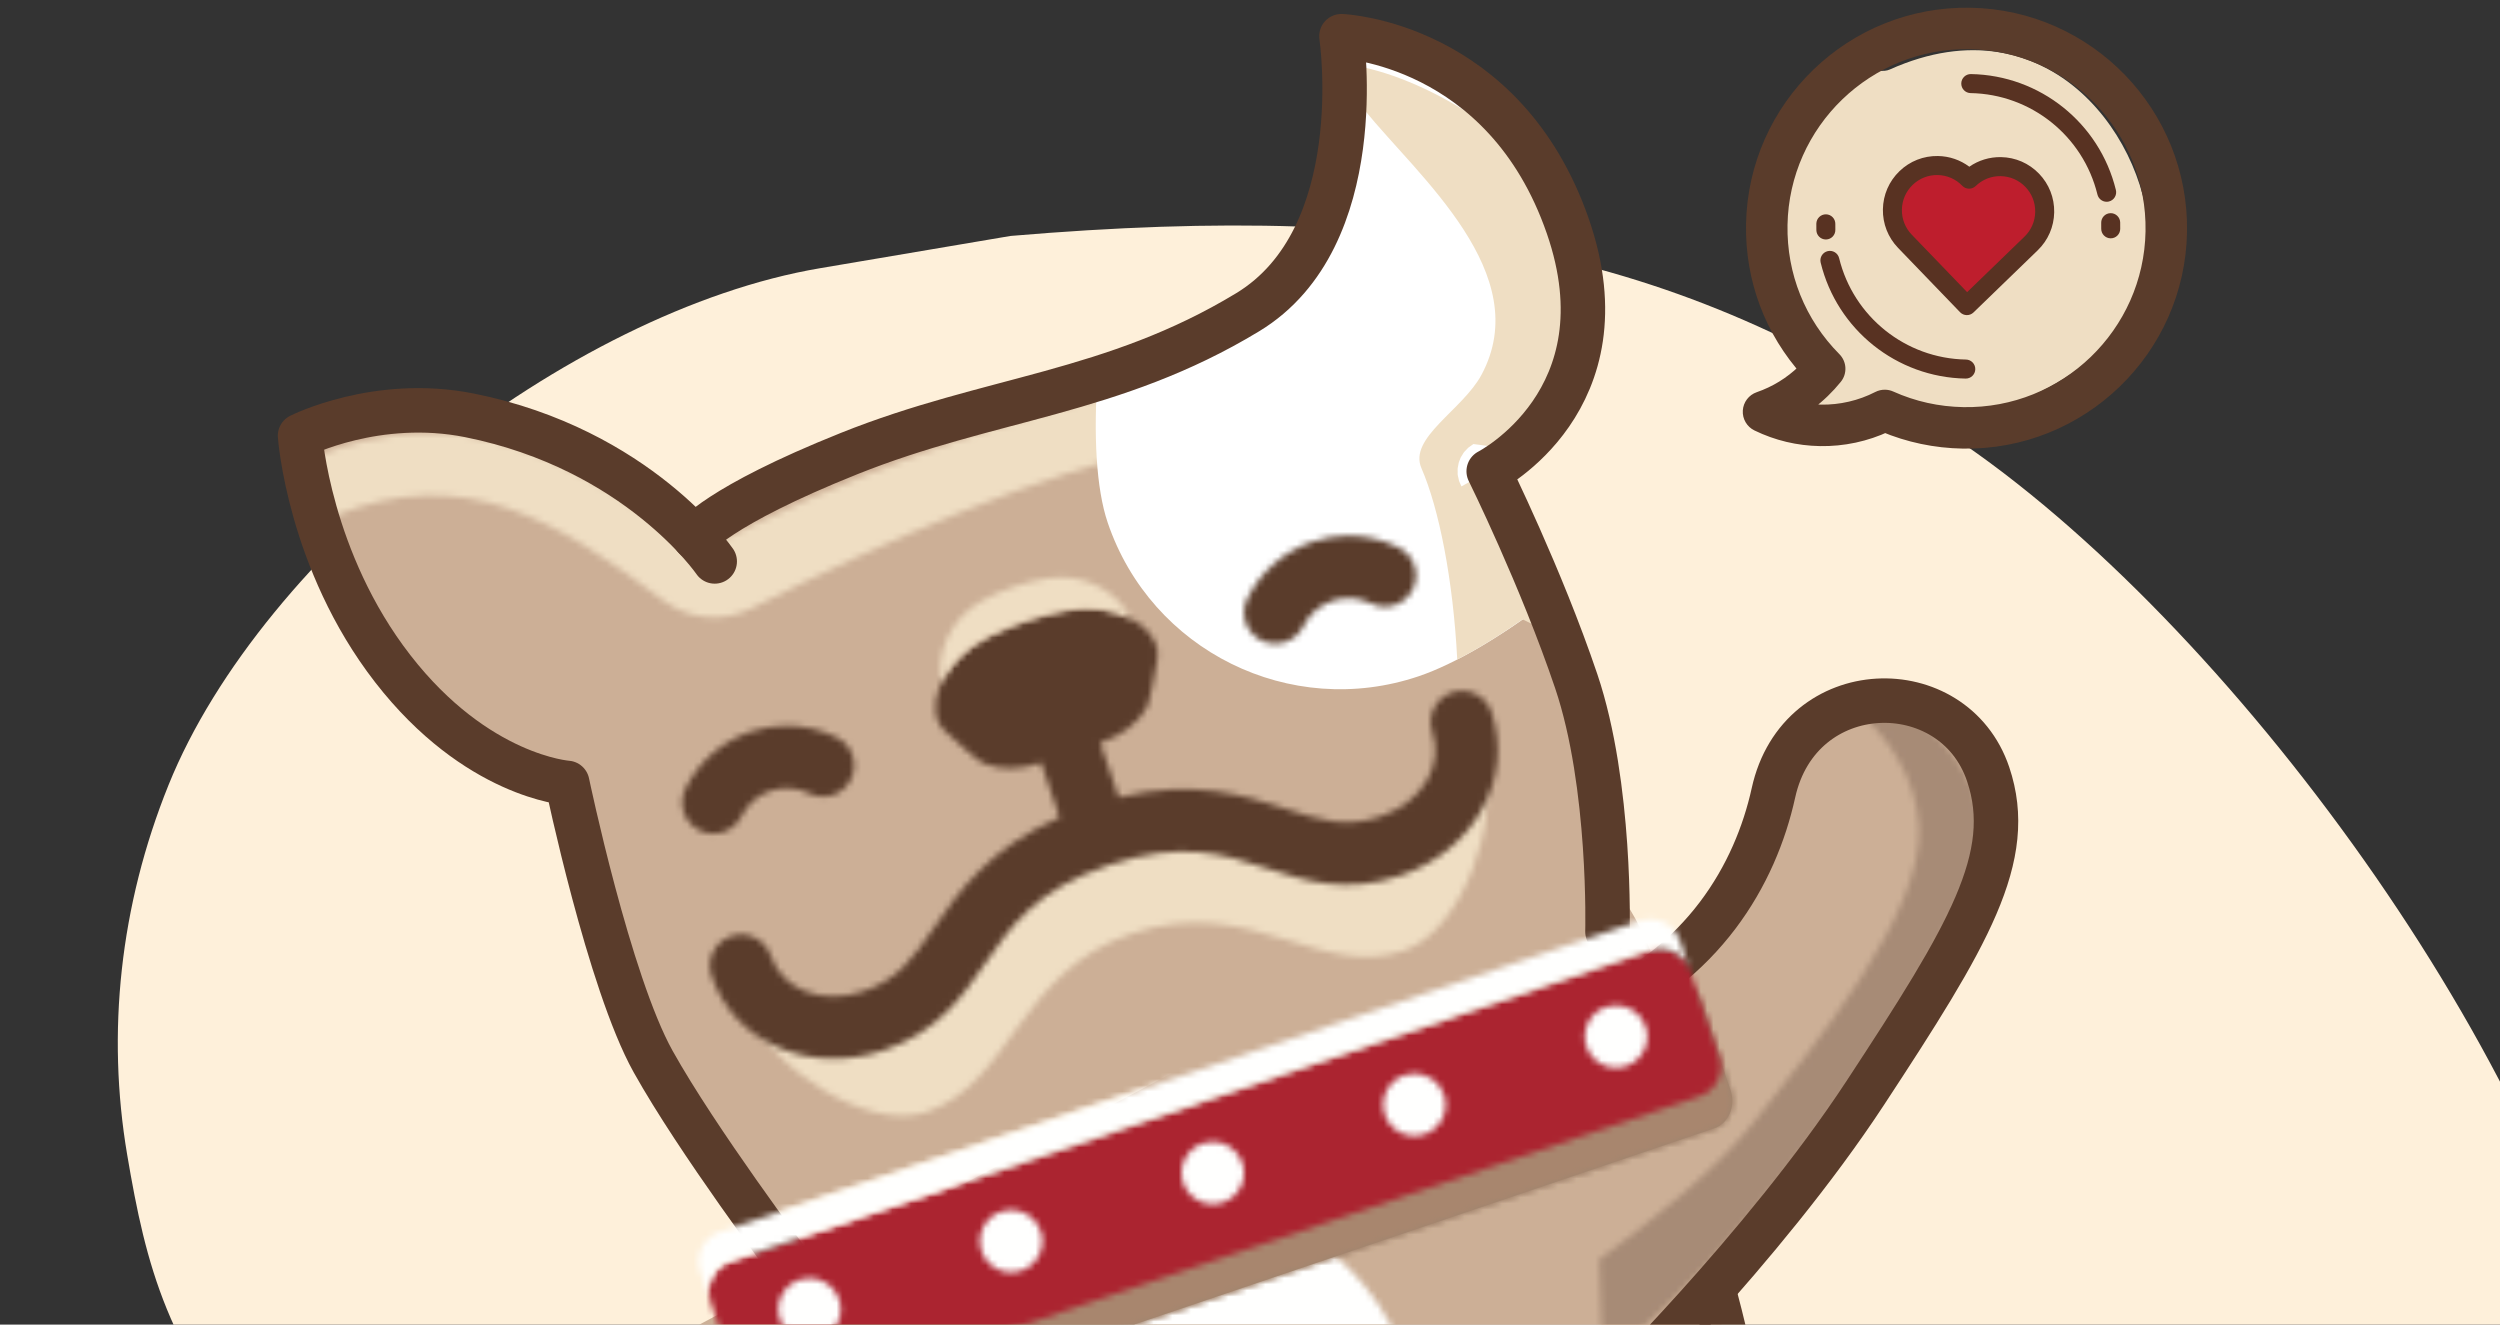 <svg width="402" height="213" viewBox="0 0 402 213" fill="none" xmlns="http://www.w3.org/2000/svg">
<rect x="0" y="0" width="402" height="213" fill="#333333" stroke="none"/>
<path d="M315.913 71.506C360.558 102.343 412.377 174.089 421.171 226.847C439.105 335.056 352.938 445.845 240.437 464.902C166.667 476.428 139.259 456.363 112.77 426.099C86.281 395.839 82.304 369.772 91.533 330.043C102.868 281.245 62.98 258.59 43.157 235.892C26.875 217.248 23.491 203.638 20.446 185.656C17.136 166.105 19.26 145.665 27.098 126.234C42.143 88.937 91.337 49.993 131.861 43.129L162.492 37.94C230.03 32.196 271.266 40.666 315.913 71.506Z" fill="#FEF0DA"/>
<path fill-rule="evenodd" clip-rule="evenodd" d="M88.922 225.524C103.327 239.258 111.435 254.89 119.438 287.728C125.003 310.56 178.847 318.156 203.254 313.141C260.672 301.336 278.426 302.811 279.675 263.77C279.675 263.77 277.994 136.071 251.358 139.048" fill="#CCAF96"/>
<mask id="mask0" mask-type="alpha" maskUnits="userSpaceOnUse" x="163" y="194" width="67" height="83">
<path fill-rule="evenodd" clip-rule="evenodd" d="M163.017 235.901C163.017 258.532 177.849 276.88 196.137 276.88C214.422 276.88 229.253 258.532 229.253 235.901C229.253 213.27 214.422 194.922 196.137 194.922C177.849 194.922 163.017 213.27 163.017 235.901Z" fill="white"/>
</mask>
<g mask="url(#mask0)">
<path fill-rule="evenodd" clip-rule="evenodd" d="M141.245 298.645H251.026V173.158H141.245V298.645Z" fill="#FFFFFE"/>
</g>
<path d="M88.922 225.524C103.327 239.258 152.337 261.423 160.344 294.262C165.909 317.093 185.992 322.191 209.934 315.287C253.618 302.69 275.025 298.915 279.675 276.881C284.914 252.047 280.903 222.29 272.255 196.695" stroke="#5A3C2B" stroke-width="7.151" stroke-linecap="round" stroke-linejoin="round"/>
<path fill-rule="evenodd" clip-rule="evenodd" d="M255.862 162.732C273.863 155.214 282.285 140.601 285.168 127.495C289.344 108.49 314.142 108.028 319.694 124.491C324.175 137.785 316.542 150.435 299.96 175.708C283.382 200.977 257.93 225.772 257.93 225.772" fill="#CCAF96"/>
<mask id="mask1" mask-type="alpha" maskUnits="userSpaceOnUse" x="257" y="112" width="62" height="108">
<path fill-rule="evenodd" clip-rule="evenodd" d="M297.641 113.452C303.393 118.084 308.109 124.852 308.562 132.905C309.359 146.831 291.523 168.317 282.196 180.209C275.93 188.201 265.566 196.328 257.166 202.488L257.71 219.129C258.799 218.245 259.888 217.336 260.985 216.382C265.531 212.469 270.225 207.903 274.963 202.805C291.118 185.42 306.211 163.381 316.352 142.334C316.37 142.317 316.383 142.29 316.392 142.256C319.579 135.665 321.695 125.588 305.196 112.79C304.469 112.708 303.733 112.664 303.002 112.664C301.194 112.664 299.387 112.925 297.641 113.452Z" fill="white"/>
</mask>
<g mask="url(#mask1)">
<path fill-rule="evenodd" clip-rule="evenodd" d="M287.95 72.333L360.191 122.366L269.165 253.704L196.923 203.671L287.95 72.333Z" fill="#A78B76"/>
</g>
<path d="M255.863 162.732C273.864 155.215 282.286 140.602 285.169 127.495C289.345 108.49 314.143 108.028 319.695 124.491C324.176 137.785 316.543 150.435 299.961 175.708C283.383 200.977 257.931 225.772 257.931 225.772" stroke="#5A3C2B" stroke-width="7.151" stroke-linecap="round" stroke-linejoin="round"/>
<mask id="mask2" mask-type="alpha" maskUnits="userSpaceOnUse" x="48" y="7" width="212" height="190">
<path fill-rule="evenodd" clip-rule="evenodd" d="M218.877 7.362C218.559 7.362 218.233 7.366 217.915 7.379C220.075 16.185 219.064 24.038 216.587 30.702C211.427 44.61 199.221 54.705 184.755 57.956C159.072 63.728 134.5 72.769 111.042 85.066C90.955 69.909 72.94 59.898 48.947 69.827C48.699 80.84 55.897 113.613 91.909 125.654L91.926 125.649C95.501 151.288 105.429 174.755 121.724 196.076L259.174 149.586C259.174 122.759 252.812 98.082 240.079 75.542C270.182 58.818 250.203 7.366 218.882 7.362C218.877 7.362 218.877 7.362 218.877 7.362Z" fill="white"/>
</mask>
<g mask="url(#mask2)">
<path fill-rule="evenodd" clip-rule="evenodd" d="M78.76 233.581L315.54 153.499L254.164 -27.854L17.379 52.227L78.76 233.581Z" fill="#CCAF96"/>
</g>
<mask id="mask3" mask-type="alpha" maskUnits="userSpaceOnUse" x="50" y="11" width="206" height="89">
<path fill-rule="evenodd" clip-rule="evenodd" d="M219.19 11.144C221.35 19.95 220.335 27.803 217.862 34.468C212.693 48.367 200.496 58.47 186.031 61.717C160.343 67.494 135.771 76.53 112.318 88.832C92.226 73.67 74.216 63.659 50.218 73.592C50.122 78.049 51.241 86.076 55.004 94.852C53.784 90.007 53.375 85.867 53.436 83.095C74.708 74.293 89.609 83.769 106.713 96.593C110.807 99.662 116.289 100.132 120.857 97.812C142.425 86.851 166.248 76.391 189.249 71.224C203.714 67.972 215.911 57.878 221.08 43.97C223.549 37.306 224.564 29.453 222.408 20.651C236.904 20.168 249.088 30.733 255.211 43.992C251.448 27.007 237.549 11.127 220.152 11.127C219.83 11.127 219.512 11.131 219.19 11.144Z" fill="white"/>
</mask>
<g mask="url(#mask3)">
<path fill-rule="evenodd" clip-rule="evenodd" d="M48.877 145.279L285.654 65.197L255.433 -24.091L18.657 55.991L48.877 145.279Z" fill="#EFDEC3"/>
</g>
<mask id="mask4" mask-type="alpha" maskUnits="userSpaceOnUse" x="111" y="5" width="148" height="145">
<path fill-rule="evenodd" clip-rule="evenodd" d="M200.627 50.208C178.855 63.402 159.16 63.867 136.516 72.943C115.236 81.471 111.708 86.424 111.708 86.424L258.481 149.821C258.481 149.821 259.113 126.276 253.456 109.543C247.808 92.81 239.383 75.777 239.383 75.777C239.383 75.777 261.786 64.342 252.115 36.387C241.895 6.852 215.707 5.821 215.707 5.821C215.707 5.821 220.488 38.176 200.627 50.208Z" fill="white"/>
</mask>
<g mask="url(#mask4)">
<path fill-rule="evenodd" clip-rule="evenodd" d="M217.22 7.616C219.375 16.422 218.365 24.271 215.892 30.935C210.727 44.843 198.526 54.938 184.06 58.189C181.535 58.759 179.026 59.369 176.518 59.996C175.804 69.89 176.261 78.544 178.112 84.02C185.097 104.653 207.487 115.722 228.128 108.74C233.928 106.781 241.431 102.35 249.064 96.539C246.404 89.426 243.181 82.505 239.384 75.779C269.792 58.886 249.086 6.55 217.22 7.616Z" fill="white"/>
</g>
<mask id="mask5" mask-type="alpha" maskUnits="userSpaceOnUse" x="111" y="5" width="148" height="145">
<path fill-rule="evenodd" clip-rule="evenodd" d="M200.627 50.208C178.855 63.402 159.16 63.867 136.516 72.943C115.236 81.471 111.708 86.424 111.708 86.424L258.481 149.821C258.481 149.821 259.113 126.276 253.456 109.543C247.808 92.81 239.383 75.777 239.383 75.777C239.383 75.777 261.786 64.342 252.115 36.387C241.895 6.852 215.707 5.821 215.707 5.821C215.707 5.821 220.488 38.176 200.627 50.208Z" fill="white"/>
</mask>
<g mask="url(#mask5)">
<path fill-rule="evenodd" clip-rule="evenodd" d="M250.98 102.63C248.316 95.287 246.256 88.984 242.372 82.102C242.367 82.097 239.384 75.785 239.384 75.777C239.384 75.772 235.004 78.219 234.999 78.215C234.921 78.075 234.873 77.918 234.808 77.775C234.738 77.618 234.651 77.461 234.603 77.296C234.555 77.144 234.534 76.991 234.507 76.835C234.468 76.669 234.416 76.504 234.399 76.334C234.381 76.177 234.394 76.029 234.394 75.877C234.385 75.703 234.372 75.533 234.385 75.363C234.399 75.211 234.438 75.072 234.464 74.924C234.494 74.754 234.512 74.584 234.56 74.414C234.594 74.279 234.66 74.144 234.712 74.014C234.773 73.844 234.825 73.674 234.904 73.518C234.969 73.387 235.06 73.269 235.139 73.148C235.235 72.995 235.313 72.838 235.422 72.699C235.518 72.577 235.64 72.473 235.744 72.36C235.862 72.234 235.971 72.099 236.101 71.985C236.227 71.881 236.375 71.794 236.515 71.694C236.65 71.598 236.772 71.493 236.915 71.406C236.924 71.402 236.928 71.402 236.933 71.402C236.942 71.398 244.174 72.36 244.179 72.36C260.042 63.549 253.571 41.645 252.113 36.387C248.816 24.512 231.429 13.486 219.323 10.848C219.537 13.138 219.554 15.418 219.406 17.691C228.128 28.421 246.926 44.061 238.222 60.272C235.182 65.935 226.439 70.405 228.568 75.289C231.403 81.797 233.663 93.25 234.325 106.043C237.603 104.358 241.174 102.156 244.836 99.596" fill="#EFDEC3"/>
</g>
<path d="M258.481 149.821C258.481 149.821 259.113 126.276 253.461 109.543C247.809 92.814 239.383 75.777 239.383 75.777C239.383 75.777 261.786 64.341 252.111 36.387C241.891 6.852 215.707 5.82 215.707 5.82C215.707 5.82 220.488 38.176 200.627 50.207C178.855 63.401 159.164 63.867 136.52 72.939C115.236 81.466 111.713 86.424 111.713 86.424" stroke="#5A3C2B" stroke-width="7.151" stroke-linecap="round" stroke-linejoin="round"/>
<path d="M114.926 90.278C114.926 90.278 102.598 72.222 75.5 66.79C60.638 63.808 48.249 70.063 48.249 70.063C48.249 70.063 49.678 90.165 63.159 107.534C76.636 124.902 91.215 125.89 91.215 125.89C91.215 125.89 97.908 157.919 105.019 170.686C112.134 183.449 127.001 203.225 127.001 203.225" stroke="#5A3C2B" stroke-width="7.151" stroke-linecap="round" stroke-linejoin="round"/>
<path fill-rule="evenodd" clip-rule="evenodd" d="M267.669 157.981L135.135 202.803C132.78 203.6 131.595 206.373 132.484 209.002L137.208 222.962C138.101 225.587 140.727 227.071 143.078 226.275L275.612 181.452C277.954 180.66 279.152 177.883 278.264 175.258L273.539 161.293C272.646 158.669 270.012 157.189 267.669 157.981Z" fill="#9E856F"/>
<mask id="mask6" mask-type="alpha" maskUnits="userSpaceOnUse" x="132" y="157" width="147" height="70">
<path fill-rule="evenodd" clip-rule="evenodd" d="M267.67 157.983C270.012 157.19 272.647 158.666 273.539 161.295L278.264 175.255C279.152 177.884 277.955 180.657 275.612 181.449L143.079 226.276C140.727 227.073 138.097 225.589 137.209 222.959L132.484 208.999C131.596 206.375 132.78 203.602 135.136 202.805L267.67 157.983Z" fill="white"/>
</mask>
<g mask="url(#mask6)">
<path fill-rule="evenodd" clip-rule="evenodd" d="M188.387 1977.26L2390.03 1232.65L1400.59 -1690.82L-801.056 -946.203L188.387 1977.26Z" fill="#9E856F"/>
</g>
<mask id="mask7" mask-type="alpha" maskUnits="userSpaceOnUse" x="132" y="157" width="147" height="70">
<path fill-rule="evenodd" clip-rule="evenodd" d="M267.67 157.982C268.096 157.839 268.536 157.769 268.972 157.769C270.918 157.769 272.812 159.149 273.539 161.295L278.26 175.255C279.152 177.884 277.955 180.657 275.612 181.454L143.079 226.276C140.727 227.068 138.097 225.588 137.213 222.959L132.484 208.999C131.596 206.374 132.784 203.597 135.136 202.805L267.67 157.982Z" fill="white"/>
</mask>
<g mask="url(#mask7)">
<path fill-rule="evenodd" clip-rule="evenodd" d="M127.327 254.58L305.321 194.382L283.422 129.675L105.428 189.877L127.327 254.58Z" fill="#A8866E"/>
</g>
<mask id="mask8" mask-type="alpha" maskUnits="userSpaceOnUse" x="113" y="152" width="164" height="75">
<path fill-rule="evenodd" clip-rule="evenodd" d="M265.362 152.79L117.37 202.845C114.744 203.733 113.333 206.58 114.221 209.204L118.95 223.169C119.839 225.798 122.682 227.204 125.312 226.316L273.304 176.261C275.917 175.382 277.337 172.531 276.453 169.902L271.724 155.937C271.014 153.843 269.054 152.529 266.96 152.529C266.429 152.529 265.889 152.612 265.362 152.79Z" fill="white"/>
</mask>
<g mask="url(#mask8)">
<path fill-rule="evenodd" clip-rule="evenodd" d="M106.91 255.515L305.658 188.297L283.759 123.594L85.011 190.813L106.91 255.515Z" fill="#AB2430"/>
</g>
<mask id="mask9" mask-type="alpha" maskUnits="userSpaceOnUse" x="112" y="147" width="160" height="63">
<path fill-rule="evenodd" clip-rule="evenodd" d="M263.75 148.041L115.758 198.091C113.132 198.979 111.726 201.826 112.614 204.455L114.221 209.204C113.332 206.58 114.743 203.733 117.369 202.845L265.361 152.79C267.974 151.911 270.835 153.312 271.723 155.937L270.112 151.184C269.407 149.09 267.447 147.771 265.357 147.771C264.821 147.771 264.281 147.858 263.75 148.041Z" fill="white"/>
</mask>
<g mask="url(#mask9)">
<path fill-rule="evenodd" clip-rule="evenodd" d="M100.576 236.799L299.324 169.581L282.154 118.838L83.401 186.057L100.576 236.799Z" fill="#FFFFFE"/>
</g>
<mask id="mask10" mask-type="alpha" maskUnits="userSpaceOnUse" x="157" y="194" width="11" height="11">
<path fill-rule="evenodd" clip-rule="evenodd" d="M160.988 194.822C158.358 195.71 156.952 198.557 157.84 201.182C158.728 203.811 161.576 205.217 164.206 204.329C166.832 203.441 168.243 200.594 167.35 197.965C166.645 195.876 164.69 194.552 162.599 194.552C162.059 194.552 161.52 194.639 160.988 194.822Z" fill="white"/>
</mask>
<g mask="url(#mask10)">
<path fill-rule="evenodd" clip-rule="evenodd" d="M145.803 233.53L196.563 216.362L179.389 165.619L128.628 182.787L145.803 233.53Z" fill="#FFFFFE"/>
</g>
<mask id="mask11" mask-type="alpha" maskUnits="userSpaceOnUse" x="125" y="205" width="11" height="11">
<path fill-rule="evenodd" clip-rule="evenodd" d="M128.565 205.787C125.935 206.675 124.528 209.522 125.417 212.147C126.309 214.776 129.157 216.182 131.783 215.294C134.404 214.411 135.815 211.559 134.927 208.93C134.217 206.841 132.262 205.517 130.167 205.517C129.641 205.517 129.101 205.605 128.565 205.787Z" fill="white"/>
</mask>
<g mask="url(#mask11)">
<path fill-rule="evenodd" clip-rule="evenodd" d="M113.381 244.495L164.137 227.327L146.963 176.588L96.207 193.752L113.381 244.495Z" fill="#FFFFFE"/>
</g>
<mask id="mask12" mask-type="alpha" maskUnits="userSpaceOnUse" x="190" y="183" width="11" height="11">
<path fill-rule="evenodd" clip-rule="evenodd" d="M193.408 183.853C190.787 184.745 189.38 187.592 190.264 190.217C191.152 192.841 194 194.252 196.626 193.364C199.252 192.471 200.663 189.629 199.77 187C199.065 184.91 197.114 183.587 195.019 183.587C194.484 183.587 193.939 183.674 193.408 183.853Z" fill="white"/>
</mask>
<g mask="url(#mask12)">
<path fill-rule="evenodd" clip-rule="evenodd" d="M178.228 222.563L228.984 205.395L211.81 154.656L161.054 171.82L178.228 222.563Z" fill="#FFFFFE"/>
</g>
<mask id="mask13" mask-type="alpha" maskUnits="userSpaceOnUse" x="222" y="172" width="11" height="11">
<path fill-rule="evenodd" clip-rule="evenodd" d="M225.827 172.888C223.202 173.78 221.791 176.627 222.683 179.252C223.572 181.881 226.42 183.287 229.045 182.399C231.676 181.511 233.082 178.664 232.194 176.035C231.484 173.941 229.533 172.622 227.439 172.622C226.903 172.622 226.363 172.709 225.827 172.888Z" fill="white"/>
</mask>
<g mask="url(#mask13)">
<path fill-rule="evenodd" clip-rule="evenodd" d="M210.645 211.599L261.405 194.431L244.231 143.689L193.471 160.857L210.645 211.599Z" fill="#FFFFFE"/>
</g>
<mask id="mask14" mask-type="alpha" maskUnits="userSpaceOnUse" x="254" y="161" width="11" height="11">
<path fill-rule="evenodd" clip-rule="evenodd" d="M258.255 161.923C255.625 162.815 254.219 165.662 255.107 168.287C256 170.916 258.843 172.322 261.473 171.434C264.095 170.546 265.506 167.699 264.617 165.07C263.908 162.976 261.952 161.657 259.858 161.657C259.331 161.657 258.787 161.744 258.255 161.923Z" fill="white"/>
</mask>
<g mask="url(#mask14)">
<path fill-rule="evenodd" clip-rule="evenodd" d="M243.069 200.633L293.825 183.465L276.651 132.726L225.895 149.89L243.069 200.633Z" fill="#FFFFFE"/>
</g>
<mask id="mask15" mask-type="alpha" maskUnits="userSpaceOnUse" x="119" y="117" width="121" height="63">
<path fill-rule="evenodd" clip-rule="evenodd" d="M223.941 137.206C216.439 139.744 210.956 137.742 204.769 135.731C197.762 133.463 189.841 131.19 177.065 135.509C152.989 143.649 156.834 159.898 140.836 165.305C131.273 168.539 122.242 164.364 119.564 156.442L121.001 163.341C123.683 171.264 139.373 182.068 148.931 178.838C162.604 174.211 163.679 156.298 182.003 150.104C191.923 146.752 199.682 148.929 206.793 151.105C213.269 153.095 219.204 155.08 225.718 152.873C235.285 149.638 241.19 131.53 238.516 123.608L235.463 117.252C238.141 125.175 233.504 133.976 223.941 137.206Z" fill="white"/>
</mask>
<g mask="url(#mask15)">
<path fill-rule="evenodd" clip-rule="evenodd" d="M114.925 213.31L273.686 159.629L249.466 88.049L90.705 141.729L114.925 213.31Z" fill="#EFDEC3"/>
</g>
<mask id="mask16" mask-type="alpha" maskUnits="userSpaceOnUse" x="109" y="116" width="29" height="19">
<path fill-rule="evenodd" clip-rule="evenodd" d="M120.683 117.666C116.089 119.22 112.37 122.472 110.219 126.816C108.995 129.301 110.014 132.314 112.492 133.541C114.979 134.769 117.996 133.746 119.22 131.269C121.205 127.247 126.087 125.597 130.11 127.586C131.351 128.2 132.723 128.257 133.938 127.843C135.153 127.434 136.22 126.555 136.825 125.314C138.062 122.829 137.043 119.816 134.552 118.589C132.013 117.331 129.274 116.7 126.518 116.7C124.558 116.7 122.595 117.017 120.683 117.666Z" fill="white"/>
</mask>
<g mask="url(#mask16)">
<path fill-rule="evenodd" clip-rule="evenodd" d="M97.926 162.996L166.296 139.877L147.893 85.491L79.523 108.605L97.926 162.996Z" fill="#5A3C2B"/>
</g>
<mask id="mask17" mask-type="alpha" maskUnits="userSpaceOnUse" x="200" y="86" width="28" height="18">
<path fill-rule="evenodd" clip-rule="evenodd" d="M211.031 87.121C206.428 88.675 202.713 91.927 200.567 96.271C199.334 98.757 200.353 101.764 202.84 102.992C205.326 104.22 208.335 103.201 209.563 100.72C211.553 96.702 216.43 95.052 220.449 97.037C221.69 97.655 223.066 97.707 224.281 97.298C225.501 96.885 226.559 96.01 227.173 94.765C228.401 92.284 227.386 89.276 224.9 88.044C222.361 86.786 219.622 86.15 216.866 86.15C214.906 86.15 212.938 86.472 211.031 87.121Z" fill="white"/>
</mask>
<g mask="url(#mask17)">
<path fill-rule="evenodd" clip-rule="evenodd" d="M188.271 132.448L256.636 109.334L238.234 54.944L169.869 78.058L188.271 132.448Z" fill="#5A3C2B"/>
</g>
<mask id="mask18" mask-type="alpha" maskUnits="userSpaceOnUse" x="114" y="97" width="127" height="74">
<path fill-rule="evenodd" clip-rule="evenodd" d="M171.248 98.173C169.123 98.587 167.033 99.144 164.991 99.832C162.944 100.524 160.95 101.347 159.008 102.313C150.812 106.396 148.5 114.636 152.019 117.601C153.286 118.841 157.266 122.376 158.058 122.715C160.924 123.956 164.403 123.721 167.412 122.646L170.381 131.43C158.994 136.44 154.152 143.431 150.19 149.181C146.854 154.017 144.446 157.509 138.837 159.406C132.201 161.648 125.796 159.189 123.932 153.682C123.044 151.062 120.196 149.651 117.57 150.544C114.94 151.432 113.533 154.274 114.417 156.899C118.053 167.647 130.198 172.918 142.055 168.909C150.817 165.949 154.697 160.321 158.455 154.879C162.648 148.803 166.597 143.07 178.285 139.113C189.964 135.165 196.591 137.324 203.611 139.609C209.899 141.655 216.4 143.775 225.157 140.811C237.023 136.801 243.463 125.24 239.827 114.497C238.943 111.876 236.095 110.466 233.47 111.354C230.839 112.238 229.433 115.089 230.321 117.714C232.185 123.216 228.579 129.062 221.943 131.308C216.339 133.197 212.302 131.887 206.72 130.063C200.079 127.904 191.984 125.284 179.892 128.217L176.918 119.433C179.97 118.462 182.875 116.538 184.394 113.809C184.821 113.06 185.831 107.841 186.088 106.078C186.946 102.204 181.956 97.829 174.78 97.829C173.652 97.829 172.472 97.938 171.248 98.173Z" fill="white"/>
</mask>
<g mask="url(#mask18)">
<path fill-rule="evenodd" clip-rule="evenodd" d="M107.254 203.653L273.914 147.304L241.342 51.038L74.682 107.391L107.254 203.653Z" fill="#5A3C2B"/>
</g>
<mask id="mask19" mask-type="alpha" maskUnits="userSpaceOnUse" x="151" y="92" width="31" height="18">
<path fill-rule="evenodd" clip-rule="evenodd" d="M168.569 92.98C166.706 93.263 164.89 93.712 163.122 94.308C161.354 94.909 159.63 95.657 157.984 96.558C152.488 99.558 150.424 105.595 151.417 109.73C152.693 106.988 155.21 104.207 159.007 102.313C160.949 101.347 162.943 100.524 164.99 99.832C167.032 99.144 169.122 98.587 171.247 98.173C175.419 97.372 179.112 98.056 181.785 99.462C180.257 96.01 175.898 92.823 170.612 92.823C169.941 92.823 169.266 92.876 168.569 92.98Z" fill="white"/>
</mask>
<g mask="url(#mask19)">
<path fill-rule="evenodd" clip-rule="evenodd" d="M137.768 137.319L209.387 113.103L191.956 61.586L120.337 85.801L137.768 137.319Z" fill="#EFDEC3"/>
</g>
<path d="M286.285 64.503C288.893 63.562 291.352 62.029 293.469 59.901C294.057 59.309 294.603 58.687 295.106 58.04C289.832 52.5 286.629 44.831 286.776 36.408C286.962 25.76 292.454 16.502 300.578 11.322C301.656 11.214 302.858 11.634 303.858 11.185C329.71 -0.424 345.894 22.954 345.605 39.514C345.419 50.162 337.079 61.401 318.318 66.757C317.24 66.865 316.146 66.914 315.038 66.894C311.018 66.824 307.205 65.898 303.757 64.287C300.981 65.776 297.822 66.594 294.483 66.535C291.542 66.484 288.766 65.757 286.285 64.503Z" fill="#EFDEC3"/>
<path d="M317.997 37.672C321.391 34.553 321.481 29.401 318.197 26.165C318.182 26.15 318.166 26.137 318.151 26.122C320.98 24.828 324.48 25.33 326.784 27.6C329.659 30.433 329.58 34.943 326.608 37.674L326.601 37.68L315.845 47.563L311.689 43.467L317.988 37.679L317.997 37.672Z" fill="white"/>
<path d="M305.686 38.011C302.882 35.236 302.959 30.817 305.858 28.141C308.758 25.465 313.382 25.546 316.186 28.321C316.762 27.789 318.115 27.1 318.137 27.096C326.723 25.598 330.602 34.616 327.29 37.672L316.268 48.517L305.693 38.018L305.686 38.011Z" fill="#BE1E2D"/>
<path fill-rule="evenodd" clip-rule="evenodd" d="M290.41 60.077C288.282 62.131 285.796 63.66 283.02 64.619C282.374 64.842 281.926 65.433 281.885 66.115C281.844 66.798 282.218 67.438 282.833 67.737C285.922 69.238 289.239 70.03 292.692 70.09C296.29 70.153 299.875 69.384 303.112 67.861C307.076 69.53 311.283 70.414 315.627 70.49C334.27 70.816 349.702 55.917 350.028 37.279C350.353 18.641 335.45 3.213 316.807 2.888C298.164 2.562 282.733 17.461 282.407 36.099C282.256 44.769 285.341 52.965 291.126 59.35C290.893 59.599 290.654 59.841 290.41 60.077ZM302.294 64.496C299.365 66.002 296.065 66.768 292.75 66.71C291.13 66.681 289.545 66.465 288.008 66.064C289.723 65.094 291.312 63.905 292.758 62.509C293.456 61.836 294.117 61.114 294.723 60.365C295.266 59.695 295.217 58.724 294.61 58.112C288.776 52.231 285.643 44.434 285.788 36.158C286.081 19.384 299.969 5.975 316.748 6.268C333.527 6.561 346.939 20.446 346.646 37.221C346.354 53.995 332.465 67.403 315.686 67.11C311.531 67.037 307.519 66.145 303.761 64.457C303.549 64.362 303.323 64.313 303.097 64.309C302.822 64.304 302.545 64.366 302.294 64.496Z" fill="#5A3C2B"/>
<path d="M283.02 64.619L282.483 63.065L282.483 63.065L283.02 64.619ZM290.41 60.077L291.552 61.26L291.552 61.261L290.41 60.077ZM281.885 66.115L280.243 66.017L280.243 66.017L281.885 66.115ZM282.833 67.737L282.114 69.216L282.114 69.216L282.833 67.737ZM303.112 67.861L302.412 66.373L303.075 66.061L303.75 66.345L303.112 67.861ZM282.407 36.099L280.763 36.07L280.763 36.07L282.407 36.099ZM291.126 59.35L292.345 58.246L293.362 59.369L292.326 60.475L291.126 59.35ZM302.294 64.496L301.542 63.033L301.542 63.033L302.294 64.496ZM288.008 66.064L287.593 67.656L283.667 66.631L287.198 64.633L288.008 66.064ZM292.758 62.509L293.901 63.692L293.901 63.692L292.758 62.509ZM294.723 60.365L293.445 59.331L293.445 59.33L294.723 60.365ZM294.61 58.112L293.442 59.27L293.442 59.27L294.61 58.112ZM303.761 64.457L303.087 65.957L303.087 65.957L303.761 64.457ZM282.483 63.065C285.031 62.184 287.311 60.783 289.268 58.894L291.552 61.261C289.253 63.48 286.561 65.135 283.557 66.173L282.483 63.065ZM280.243 66.017C280.324 64.671 281.208 63.505 282.483 63.065L283.557 66.173C283.54 66.179 283.527 66.195 283.526 66.214L280.243 66.017ZM282.114 69.216C280.901 68.626 280.163 67.364 280.243 66.017L283.526 66.214C283.525 66.232 283.535 66.249 283.552 66.258L282.114 69.216ZM292.663 71.734C288.972 71.67 285.42 70.822 282.114 69.216L283.552 66.258C286.425 67.654 289.506 68.39 292.721 68.446L292.663 71.734ZM303.812 69.349C300.347 70.979 296.512 71.801 292.663 71.734L292.721 68.446C296.068 68.504 299.403 67.788 302.412 66.373L303.812 69.349ZM315.599 72.135C311.046 72.055 306.633 71.128 302.473 69.377L303.75 66.345C307.519 67.933 311.519 68.774 315.656 68.846L315.599 72.135ZM351.672 37.308C351.331 56.855 335.149 72.476 315.599 72.135L315.656 68.846C333.391 69.156 348.074 54.98 348.383 37.251L351.672 37.308ZM316.836 1.244C336.387 1.585 352.013 17.762 351.672 37.308L348.383 37.251C348.693 19.521 334.514 4.842 316.779 4.532L316.836 1.244ZM280.763 36.07C281.104 16.524 297.285 0.902 316.836 1.244L316.779 4.532C299.043 4.223 284.361 18.398 284.051 36.128L280.763 36.07ZM289.907 60.454C283.841 53.759 280.604 45.157 280.763 36.07L284.051 36.128C283.907 44.38 286.841 52.171 292.345 58.246L289.907 60.454ZM289.268 58.894C289.492 58.677 289.712 58.454 289.926 58.226L292.326 60.475C292.075 60.743 291.816 61.005 291.552 61.26L289.268 58.894ZM292.779 65.065C295.824 65.119 298.856 64.415 301.542 63.033L303.046 65.958C299.874 67.589 296.306 68.416 292.722 68.354L292.779 65.065ZM288.423 64.473C289.832 64.841 291.287 65.039 292.779 65.065L292.722 68.354C290.973 68.323 289.258 68.09 287.593 67.656L288.423 64.473ZM293.901 63.692C292.356 65.183 290.656 66.455 288.818 67.496L287.198 64.633C288.791 63.732 290.268 62.627 291.616 61.326L293.901 63.692ZM296.002 61.399C295.353 62.201 294.646 62.972 293.901 63.692L291.616 61.326C292.266 60.699 292.881 60.027 293.445 59.331L296.002 61.399ZM295.777 56.954C296.975 58.161 297.072 60.077 296.001 61.4L293.445 59.33C293.46 59.312 293.459 59.287 293.442 59.27L295.777 56.954ZM287.432 36.187C287.295 44.019 290.256 51.387 295.777 56.954L293.442 59.27C287.296 53.074 283.991 44.849 284.143 36.13L287.432 36.187ZM316.719 7.912C300.848 7.635 287.709 20.321 287.432 36.187L284.143 36.13C284.452 18.447 299.09 4.315 316.777 4.624L316.719 7.912ZM345.002 37.192C345.279 21.326 332.59 8.189 316.719 7.912L316.777 4.624C334.463 4.932 348.599 19.566 348.291 37.249L345.002 37.192ZM315.715 65.466C331.586 65.743 344.725 53.057 345.002 37.192L348.291 37.249C347.982 54.932 333.344 69.063 315.657 68.754L315.715 65.466ZM304.434 62.957C307.988 64.553 311.781 65.397 315.715 65.466L315.657 68.754C311.282 68.678 307.05 67.737 303.087 65.957L304.434 62.957ZM303.126 62.664C303.572 62.672 304.017 62.77 304.434 62.957L303.087 65.957C303.081 65.954 303.075 65.953 303.068 65.953L303.126 62.664ZM301.542 63.033C302.038 62.778 302.583 62.655 303.126 62.664L303.068 65.953C303.06 65.953 303.053 65.955 303.046 65.958L301.542 63.033Z" fill="#5A3C2B"/>
<path fill-rule="evenodd" clip-rule="evenodd" d="M315.178 50.204C315.471 50.508 315.859 50.664 316.25 50.671C316.641 50.678 317.034 50.535 317.338 50.242L327.652 40.26C327.656 40.257 327.66 40.252 327.664 40.248C329.331 38.636 330.274 36.463 330.315 34.134C330.355 31.805 329.488 29.6 327.874 27.925C326.259 26.25 324.09 25.305 321.767 25.264C319.921 25.232 318.153 25.773 316.666 26.808C315.216 25.722 313.469 25.119 311.623 25.087C309.299 25.047 307.099 25.915 305.427 27.533C303.755 29.151 302.812 31.324 302.771 33.653C302.73 35.979 303.595 38.182 305.206 39.856L305.218 39.869L315.178 50.204ZM327.26 34.08C327.234 35.592 326.622 37.002 325.537 38.052C325.536 38.053 325.535 38.054 325.534 38.055C325.531 38.058 325.528 38.061 325.525 38.064L316.314 46.977L307.42 37.748L307.409 37.736C306.361 36.648 305.799 35.218 305.825 33.706C305.851 32.195 306.463 30.785 307.548 29.735C308.633 28.685 310.062 28.121 311.57 28.147C313.078 28.174 314.485 28.787 315.533 29.874C315.814 30.166 316.2 30.334 316.605 30.341C317.01 30.348 317.401 30.194 317.692 29.912C318.777 28.862 320.205 28.298 321.713 28.324C323.221 28.351 324.629 28.964 325.677 30.051C326.724 31.138 327.287 32.569 327.26 34.08Z" fill="#583222"/>
<path d="M293.884 40.385C294.703 40.184 295.53 40.687 295.73 41.508C298.035 50.94 306.422 57.646 316.126 57.815C316.969 57.83 317.641 58.527 317.626 59.372C317.611 60.217 316.916 60.891 316.072 60.876C304.983 60.682 295.398 53.017 292.764 42.236C292.563 41.415 293.064 40.586 293.884 40.385Z" fill="#583222"/>
<path d="M293.635 38.509C293.613 38.509 293.592 38.51 293.57 38.509C292.756 38.495 292.091 37.84 292.071 37.017C292.062 36.668 292.061 36.315 292.067 35.967C292.082 35.122 292.778 34.449 293.621 34.464C294.464 34.478 295.136 35.175 295.121 36.02C295.116 36.325 295.117 36.635 295.124 36.941C295.145 37.786 294.479 38.488 293.635 38.509Z" fill="#583222"/>
<path d="M315.373 13.414C315.387 12.569 316.083 11.896 316.926 11.911C328.016 12.104 337.601 19.769 340.235 30.551C340.436 31.372 339.934 32.2 339.115 32.401C338.984 32.434 338.853 32.448 338.724 32.445C338.047 32.434 337.437 31.968 337.268 31.279C334.963 21.846 326.577 15.14 316.873 14.971C316.03 14.957 315.358 14.259 315.373 13.414Z" fill="#583222"/>
<path d="M339.363 34.277C340.204 34.256 340.907 34.925 340.927 35.769C340.936 36.119 340.937 36.472 340.931 36.819C340.916 37.664 340.221 38.338 339.377 38.323C338.534 38.308 337.862 37.611 337.877 36.766C337.882 36.461 337.881 36.151 337.874 35.844C337.853 35 338.52 34.298 339.363 34.277Z" fill="#583222"/>
</svg>
